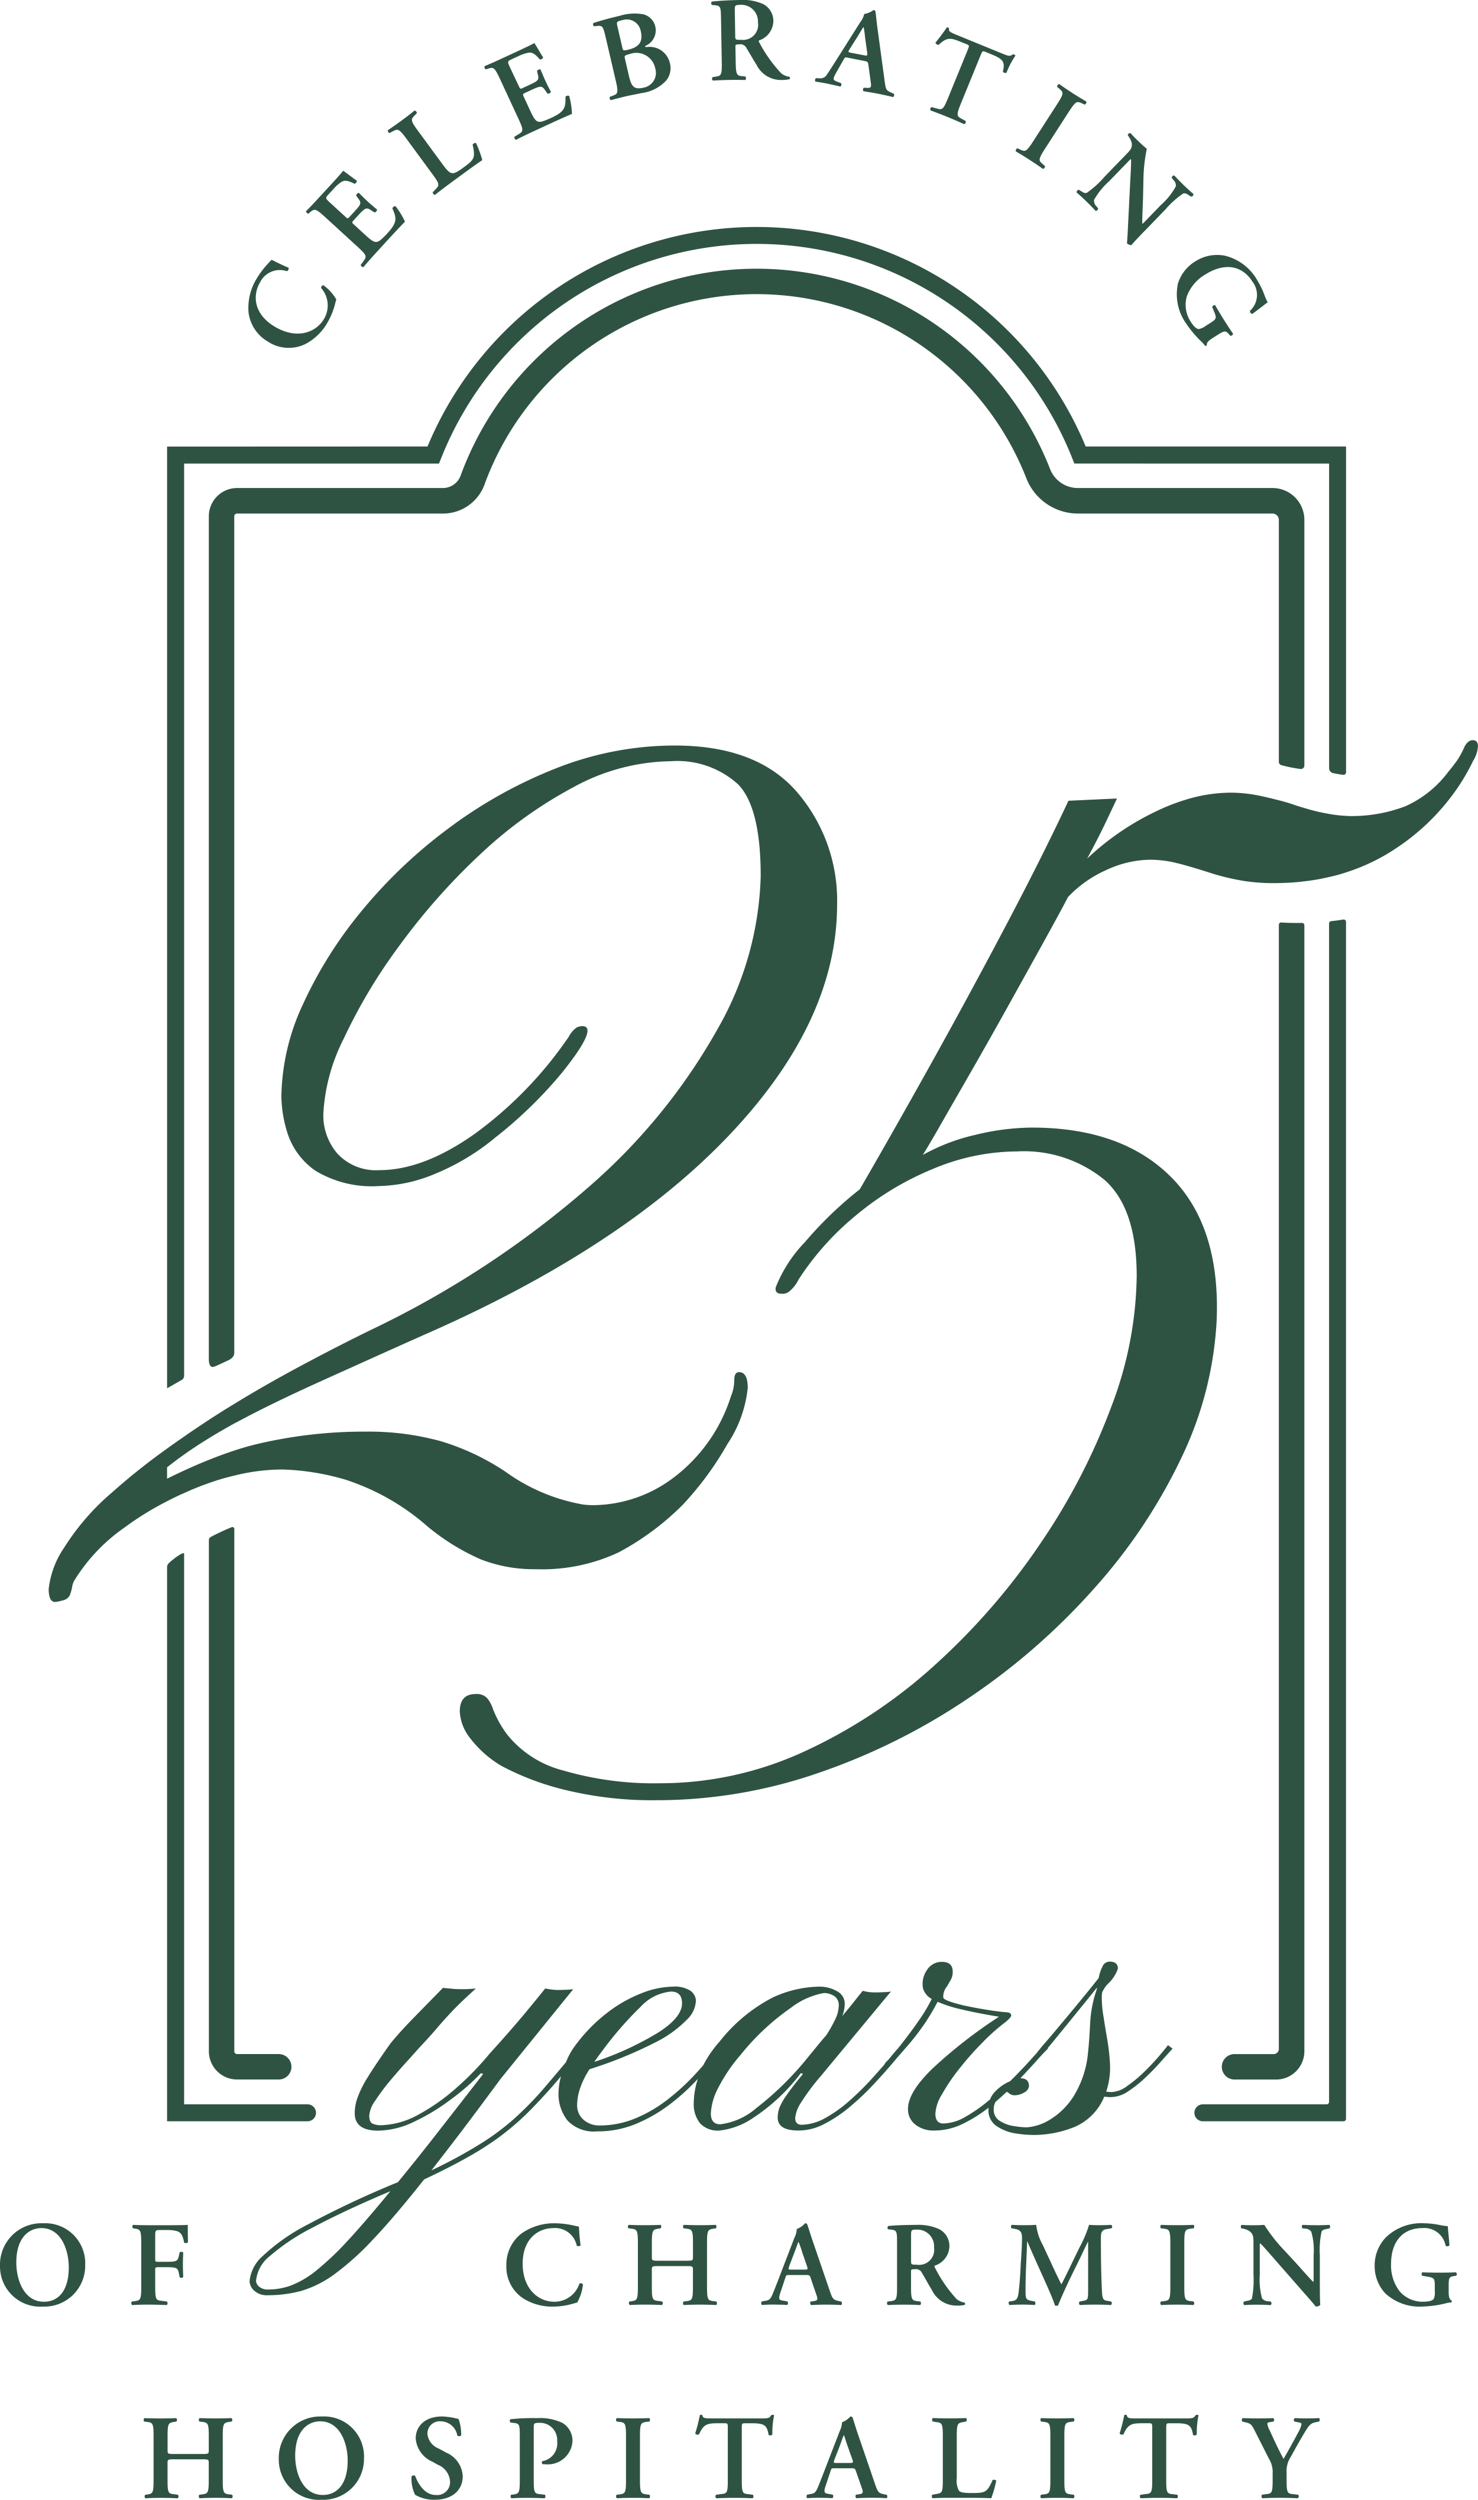 <svg id="Group_2300" data-name="Group 2300" xmlns="http://www.w3.org/2000/svg" xmlns:xlink="http://www.w3.org/1999/xlink" width="118.297" height="200" viewBox="0 0 118.297 200">
  <defs>
    <clipPath id="clip-path">
      <rect id="Rectangle_99" data-name="Rectangle 99" width="118.297" height="200" fill="#2f5343"/>
    </clipPath>
  </defs>
  <g id="Group_2297" data-name="Group 2297" clip-path="url(#clip-path)">
    <path id="Path_10895" data-name="Path 10895" d="M22.425,207.966a.446.446,0,0,0-.132.319v44.327H33.535a.678.678,0,1,0,0-1.357H23.658V207.214c.012-.241-.855.382-1.233.752" transform="translate(-8.921 -82.895)" fill="#2f5343"/>
    <path id="Path_10896" data-name="Path 10896" d="M23.658,122.178V49.2h20.4l.172-.43a27.174,27.174,0,0,1,50.509,0l.172.43H115.3V73.567a.4.4,0,0,0,.321.4c.233.046.543.109.806.138a.207.207,0,0,0,.23-.206V47.835H95.818a28.534,28.534,0,0,0-52.681,0l-20.844.008v75.335c.064-.017.751-.425,1.163-.654a.393.393,0,0,0,.2-.346" transform="translate(-8.92 -12.113)" fill="#2f5343"/>
    <path id="Path_10897" data-name="Path 10897" d="M171.28,122.642q-.477.082-.961.131a.191.191,0,0,0-.172.19V217.24a.194.194,0,0,1-.194.194h-9.906a.678.678,0,1,0,0,1.357H171.31a.194.194,0,0,0,.194-.194V122.829a.19.19,0,0,0-.224-.187" transform="translate(-63.771 -49.074)" fill="#2f5343"/>
    <path id="Path_10898" data-name="Path 10898" d="M29.7,203.682a17.391,17.391,0,0,0-1.684.785.283.283,0,0,0-.149.248v40.9a2.258,2.258,0,0,0,2.259,2.258h3.3a1.018,1.018,0,1,0,0-2.035h-3.3a.224.224,0,0,1-.223-.223V203.822a.149.149,0,0,0-.2-.14" transform="translate(-11.149 -81.499)" fill="#2f5343"/>
    <path id="Path_10899" data-name="Path 10899" d="M113.735,75.569a12.044,12.044,0,0,0,1.521.3.282.282,0,0,0,.293-.286V55.937A2.55,2.55,0,0,0,113,53.387H97.428a2.385,2.385,0,0,1-2.216-1.477,25.228,25.228,0,0,0-47.176.429,1.514,1.514,0,0,1-1.4,1.048H30.121a2.263,2.263,0,0,0-2.258,2.267v67.421c0,.416.119.72.429.609.23-.082.806-.36,1.015-.453.685-.307.591-.573.591-.986V55.654a.221.221,0,0,1,.223-.223H46.637a3.54,3.54,0,0,0,3.315-2.388,23.185,23.185,0,0,1,43.363-.386,4.446,4.446,0,0,0,4.114,2.774H113a.506.506,0,0,1,.506.506V75.293a.281.281,0,0,0,.229.275" transform="translate(-11.149 -14.342)" fill="#2f5343"/>
    <path id="Path_10900" data-name="Path 10900" d="M167.388,215.611a2.264,2.264,0,0,0,2.267-2.259V123.262a.187.187,0,0,0-.19-.188c-.544.009-1.1,0-1.654-.035a.188.188,0,0,0-.2.188V213.16a.415.415,0,0,1-.414.415h-3.1a1.018,1.018,0,1,0,0,2.035Z" transform="translate(-65.255 -49.234)" fill="#2f5343"/>
    <path id="Path_10901" data-name="Path 10901" d="M17.333,159.248c.455-.215.911-.4,1.383-.584.2-.077.4-.146.593-.215a18.127,18.127,0,0,1,2.035-.6,16.163,16.163,0,0,1,3.865-.49,19.9,19.9,0,0,1,5.042.816,18.646,18.646,0,0,1,6.527,3.711,17.9,17.9,0,0,0,4.294,2.662,11.719,11.719,0,0,0,4.3.79h.137a14.419,14.419,0,0,0,6.6-1.348,21.512,21.512,0,0,0,5.153-3.83,25.356,25.356,0,0,0,3.548-4.827,9.875,9.875,0,0,0,1.632-4.508c0-.842-.232-1.254-.7-1.254-.249,0-.378.215-.378.653a3.421,3.421,0,0,1-.275,1.305,13.069,13.069,0,0,1-4.552,6.459,10.782,10.782,0,0,1-6.467,2.225,6.6,6.6,0,0,1-.807-.052,14.953,14.953,0,0,1-6.192-2.611,19.331,19.331,0,0,0-5.2-2.456,21.666,21.666,0,0,0-5.994-.764,37.084,37.084,0,0,0-8.734,1q-.863.206-1.8.515-.979.322-2.035.747c-.635.249-1.3.541-1.975.85-.446.206-.9.421-1.366.653v-.91c.387-.3.773-.6,1.16-.876.069-.052.137-.094.206-.146.61-.438,1.271-.867,1.975-1.3q.966-.593,2.035-1.185c.069-.034.129-.068.2-.1q2.5-1.352,6.09-2.988c.944-.429,1.984-.9,3.1-1.4q2.563-1.159,5.72-2.568,15.922-6.956,24.528-16.035t8.614-18.413a13.287,13.287,0,0,0-3.221-9.027q-3.22-3.71-9.756-3.71a25.856,25.856,0,0,0-9.379,1.769,36.845,36.845,0,0,0-8.588,4.741A39.381,39.381,0,0,0,31.6,112.6a33.739,33.739,0,0,0-4.758,7.541,17.972,17.972,0,0,0-1.726,7.352,10.127,10.127,0,0,0,.532,3.083,5.8,5.8,0,0,0,2.216,2.894,8.737,8.737,0,0,0,5.093,1.211,12.147,12.147,0,0,0,4.526-1.005A18.474,18.474,0,0,0,42.24,130.8a34.733,34.733,0,0,0,5.393-5.256c1.323-1.657,1.984-2.757,1.984-3.29,0-.249-.146-.369-.42-.369a1.092,1.092,0,0,0-.446.112,2,2,0,0,0-.627.73,31.638,31.638,0,0,1-7.489,7.746q-4.135,2.938-7.677,2.937a4.211,4.211,0,0,1-3.341-1.305,4.694,4.694,0,0,1-1.142-3.221,15.044,15.044,0,0,1,1.632-5.995,43.11,43.11,0,0,1,4.44-7.42,51.333,51.333,0,0,1,6.364-7.214,34.645,34.645,0,0,1,7.54-5.462,16.652,16.652,0,0,1,7.841-2.1,7.227,7.227,0,0,1,5.368,1.838c1.211,1.229,1.821,3.685,1.821,7.352a25.97,25.97,0,0,1-3.41,12.161A47.454,47.454,0,0,1,49.78,134.7,76.764,76.764,0,0,1,32.346,146.16c-1.761.859-3.418,1.709-4.973,2.534q-3.336,1.764-6.029,3.418c-.609.369-1.185.73-1.743,1.09l-.292.189c-.687.455-1.348.893-1.975,1.332-.472.326-.927.644-1.366.962a52.444,52.444,0,0,0-4.439,3.539,19.2,19.2,0,0,0-3.8,4.389,7.257,7.257,0,0,0-1.237,3.315q0,1.03.515,1.031a3.118,3.118,0,0,0,.584-.12.825.825,0,0,0,.584-.4,3.689,3.689,0,0,0,.189-.653,1.63,1.63,0,0,1,.137-.473,14.272,14.272,0,0,1,4.036-4.294,24.4,24.4,0,0,1,3.435-2.122c.447-.232.9-.455,1.366-.653" transform="translate(-2.595 -39.79)" fill="#2f5343"/>
    <path id="Path_10902" data-name="Path 10902" d="M142.425,98.723c-.249,0-.472.172-.653.515a7.25,7.25,0,0,1-.61,1.125c-.223.3-.438.593-.669.858a8.7,8.7,0,0,1-3.487,2.8,12.076,12.076,0,0,1-4.294.773,3.747,3.747,0,0,1-.43-.017,10.013,10.013,0,0,1-1.357-.155,15.516,15.516,0,0,1-1.975-.472c-.335-.095-.687-.206-1.048-.335-.317-.1-.653-.2-1-.283-.429-.112-.884-.223-1.357-.326a11.619,11.619,0,0,0-2.5-.284,12.393,12.393,0,0,0-3.736.61h-.009a16.209,16.209,0,0,0-2.181.867,21.423,21.423,0,0,0-5.557,3.8c.593-1.091,1.116-2.113,1.563-3.058s.73-1.537.824-1.752l-3.882.18q-2.1,4.484-5.084,10.134t-6.063,11.173q-3.092,5.54-5.556,9.782a30.419,30.419,0,0,0-4.389,4.225,11,11,0,0,0-2.336,3.616c-.061.343.094.515.472.515a.839.839,0,0,0,.558-.146,2.73,2.73,0,0,0,.79-.979,22.23,22.23,0,0,1,4.577-5.127,23.41,23.41,0,0,1,6.184-3.736,17.477,17.477,0,0,1,6.742-1.4,10.161,10.161,0,0,1,7,2.284c1.718,1.529,2.568,4.088,2.568,7.7a30.211,30.211,0,0,1-2.027,10.426,50.819,50.819,0,0,1-5.625,10.873,53.152,53.152,0,0,1-8.4,9.714,40.847,40.847,0,0,1-10.434,6.956A27.512,27.512,0,0,1,77.4,182.176a25.86,25.86,0,0,1-7.772-1.022,8.406,8.406,0,0,1-4.5-2.894,8.658,8.658,0,0,1-1.116-2.01,2.669,2.669,0,0,0-.472-.884,1.138,1.138,0,0,0-.927-.327c-.842,0-1.263.464-1.263,1.4a3.739,3.739,0,0,0,.842,2.147,8.751,8.751,0,0,0,2.473,2.19,21.619,21.619,0,0,0,5.222,1.958,29.437,29.437,0,0,0,7.24.8,39.614,39.614,0,0,0,12.977-2.2,50.8,50.8,0,0,0,12.041-6.02,52.732,52.732,0,0,0,10.006-8.752,43.832,43.832,0,0,0,6.956-10.426,28.689,28.689,0,0,0,2.826-11.062q.283-7.473-3.667-11.414t-11.131-3.942a19.518,19.518,0,0,0-4.526.584,15.738,15.738,0,0,0-4.2,1.606c.275-.43.782-1.289,1.512-2.568s1.589-2.765,2.568-4.474,1.966-3.461,2.963-5.257,1.907-3.426,2.731-4.921,1.443-2.628,1.846-3.41a9.475,9.475,0,0,1,3.084-2.173,8.478,8.478,0,0,1,3.452-.816,8.845,8.845,0,0,1,2.233.283l.12.026c.764.2,1.675.473,2.731.816a18.984,18.984,0,0,0,2.542.584,15.668,15.668,0,0,0,2.267.163c.154,0,.3,0,.446-.008a17.619,17.619,0,0,0,2.044-.137,16.052,16.052,0,0,0,1.975-.344,11.67,11.67,0,0,0,1.357-.37,15.783,15.783,0,0,0,4-1.924,17.894,17.894,0,0,0,5.05-5.015,16.993,16.993,0,0,0,1.134-2,2.436,2.436,0,0,0,.378-1.169c0-.317-.146-.472-.421-.472" transform="translate(-24.55 -39.504)" fill="#2f5343"/>
    <path id="Path_10903" data-name="Path 10903" d="M95.883,275.5a8.672,8.672,0,0,0,3.487-.662,4.469,4.469,0,0,0,2.327-2.4l.275.026c.086.009.18.009.283.009a2.56,2.56,0,0,0,1.383-.481,9.6,9.6,0,0,0,1.434-1.16c.473-.447.885-.885,1.254-1.305s.653-.73.842-.928l-.37-.283c-.112.155-.335.43-.678.833s-.738.833-1.2,1.28a10.34,10.34,0,0,1-1.383,1.151,2.238,2.238,0,0,1-1.228.489,3.176,3.176,0,0,1-.455-.035,6.089,6.089,0,0,0,.3-2.293,16.932,16.932,0,0,0-.215-1.873q-.167-.979-.309-1.88a8.818,8.818,0,0,1-.129-1.5,1.888,1.888,0,0,1,.035-.412,2.578,2.578,0,0,1,.489-.7,2.89,2.89,0,0,0,.765-1.185c0-.37-.223-.559-.67-.559a.624.624,0,0,0-.567.4,3.149,3.149,0,0,0-.3.911c-.438.558-.953,1.194-1.554,1.924s-1.168,1.409-1.7,2.044-.936,1.108-1.194,1.4c-.146.172-.284.344-.413.5a.654.654,0,0,0-.068.095c-.009,0-.009.008-.009.017-.1.112-.214.231-.335.369-.42.473-.927,1.014-1.512,1.606-.112.112-.215.214-.326.317a.513.513,0,0,1-.069.026,3.521,3.521,0,0,0-1.133.816,1.794,1.794,0,0,0-.378.593,12.175,12.175,0,0,1-1.95,1.383,3.645,3.645,0,0,1-1.795.55c-.42,0-.635-.266-.635-.79a3.31,3.31,0,0,1,.524-1.537,15.112,15.112,0,0,1,1.357-2.01,24.064,24.064,0,0,1,1.812-2.061,15.852,15.852,0,0,1,1.9-1.7c.317-.257.48-.446.48-.558a.285.285,0,0,0-.068-.137c-.052-.069-.189-.1-.4-.112-.318-.025-.747-.077-1.3-.163s-1.1-.18-1.666-.3a11.65,11.65,0,0,1-1.425-.369c-.386-.129-.584-.25-.584-.361a1.289,1.289,0,0,1,.31-.884c.094-.172.2-.344.3-.524a1.285,1.285,0,0,0,.146-.653c0-.515-.292-.773-.884-.773a1.389,1.389,0,0,0-1.177.653,1.946,1.946,0,0,0-.318,1.46,1.424,1.424,0,0,0,.7.858,12.929,12.929,0,0,1-1,1.675c-.438.636-.936,1.314-1.494,2.018a.172.172,0,0,0-.034.052.836.836,0,0,0-.086.1.612.612,0,0,0-.068.086c-.206.223-.438.507-.722.85-.017.017-.026.035-.043.052a.067.067,0,0,1-.035.034.309.309,0,0,1-.068.077.993.993,0,0,0-.241.3c-.008.009-.008.009-.008.017q-.489.554-1.056,1.185a23.966,23.966,0,0,1-1.761,1.726,10.753,10.753,0,0,1-1.915,1.357,3.973,3.973,0,0,1-1.881.533q-.516,0-.515-.542a2.719,2.719,0,0,1,.464-1.228,17.226,17.226,0,0,1,1.546-2.078l5.651-6.81a4.718,4.718,0,0,1-.618.051c-.266.018-.48.018-.635.018a3.488,3.488,0,0,1-1-.129c-.241.292-.481.593-.73.911s-.558.687-.919,1.116a2.579,2.579,0,0,0,.206-.987,1.121,1.121,0,0,0-.61-1,2.75,2.75,0,0,0-1.477-.37,9.123,9.123,0,0,0-3.693.876,13.031,13.031,0,0,0-4.234,3.513,9.392,9.392,0,0,0-1.314,1.9l-.008.009c-.232.275-.5.567-.79.876a17.7,17.7,0,0,1-2.019,1.83,11.02,11.02,0,0,1-2.533,1.5,7.425,7.425,0,0,1-2.963.6,1.884,1.884,0,0,1-1.245-.438,1.516,1.516,0,0,1-.533-1.228,4.211,4.211,0,0,1,.206-1.211,6.577,6.577,0,0,1,.79-1.623,33.907,33.907,0,0,0,5.2-2.113,9.437,9.437,0,0,0,2.611-1.872,2.214,2.214,0,0,0,.7-1.512,1.027,1.027,0,0,0-.429-.773,2.33,2.33,0,0,0-1.434-.335,7.069,7.069,0,0,0-2.439.507,11.056,11.056,0,0,0-2.826,1.606,13.043,13.043,0,0,0-2.688,2.817,5.534,5.534,0,0,0-.584,1.116c-.627.739-1.185,1.409-1.692,2a26.874,26.874,0,0,1-2.422,2.491,19.59,19.59,0,0,1-2.774,2.061,38.306,38.306,0,0,1-3.882,2.1c.79-1.013,1.649-2.121,2.56-3.324s1.9-2.533,2.963-3.976l5.832-7.2a4.42,4.42,0,0,1-.6.052c-.258.008-.464.017-.6.017a4.222,4.222,0,0,1-.576-.043c-.189-.026-.343-.052-.473-.077-.446.559-1.013,1.254-1.7,2.079s-1.6,1.872-2.74,3.126a23.756,23.756,0,0,1-2.6,2.688,16.149,16.149,0,0,1-3.074,2.182,6.575,6.575,0,0,1-3.118.867,1.75,1.75,0,0,1-.549-.112c-.2-.077-.3-.292-.3-.662a2.354,2.354,0,0,1,.481-1.194,16.7,16.7,0,0,1,1.168-1.572c.464-.55.919-1.074,1.365-1.563s.8-.885,1.056-1.176c.533-.558.979-1.056,1.357-1.5s.79-.9,1.254-1.391,1.082-1.074,1.855-1.77a10.831,10.831,0,0,1-1.194.052q-.386,0-.644-.026l-.8-.077c-.833.851-1.615,1.649-2.336,2.388s-1.34,1.417-1.855,2.044c-.816,1.151-1.425,2.061-1.838,2.731a8.62,8.62,0,0,0-.816,1.641,3.706,3.706,0,0,0-.215,1.228q0,1.392,1.881,1.392a6.8,6.8,0,0,0,2.9-.73,16.442,16.442,0,0,0,2.954-1.8,17.327,17.327,0,0,0,2.362-2.07l.181.068q-2.074,2.667-3.753,4.818t-3.074,3.839a76.527,76.527,0,0,0-7.18,3.367,15.848,15.848,0,0,0-3.641,2.542,3.077,3.077,0,0,0-1.048,2.009,1.069,1.069,0,0,0,.37.756,1.494,1.494,0,0,0,1.091.369,10.328,10.328,0,0,0,2.662-.344,8.667,8.667,0,0,0,2.637-1.314,22,22,0,0,0,3.109-2.791q1.738-1.829,4.105-4.818c1.348-.635,2.516-1.228,3.486-1.778a23.857,23.857,0,0,0,2.6-1.666,21.877,21.877,0,0,0,2.147-1.838c.67-.662,1.366-1.408,2.1-2.242q.3-.348.618-.722a5.356,5.356,0,0,0-.2,1.452,3.415,3.415,0,0,0,.739,2.1,2.9,2.9,0,0,0,2.353.85,7.96,7.96,0,0,0,3.109-.6,12.1,12.1,0,0,0,2.645-1.512,17.29,17.29,0,0,0,2.1-1.864c.069-.077.137-.146.206-.215a6.42,6.42,0,0,0-.326,1.933,2.442,2.442,0,0,0,.5,1.606,1.922,1.922,0,0,0,1.572.584,5.92,5.92,0,0,0,2.723-1.039,15.249,15.249,0,0,0,3.779-3.555l.172.068c-.584.7-1.022,1.271-1.305,1.684a5.013,5.013,0,0,0-.584,1.022,2.318,2.318,0,0,0-.137.782c0,.7.558,1.039,1.675,1.039a4.472,4.472,0,0,0,2.069-.533,11.036,11.036,0,0,0,2.044-1.374,21.279,21.279,0,0,0,1.864-1.761c.575-.618,1.091-1.185,1.537-1.717.154-.181.292-.344.42-.5.163-.18.361-.4.584-.67.008-.008.017-.026.034-.034a19.961,19.961,0,0,0,1.6-2.061,18.293,18.293,0,0,0,.971-1.649,10.745,10.745,0,0,0,1.967.619c.824.2,1.8.386,2.946.575a38.819,38.819,0,0,0-5.316,4.14c-1.305,1.263-1.967,2.345-1.967,3.238a1.536,1.536,0,0,0,.593,1.254,2.34,2.34,0,0,0,1.529.473,5.192,5.192,0,0,0,2.293-.55,11.428,11.428,0,0,0,2.036-1.28.538.538,0,0,0-.008.12,1.5,1.5,0,0,0,.653,1.357,3.7,3.7,0,0,0,1.46.575,9.082,9.082,0,0,0,1.348.129m-34.345-6.759a27.988,27.988,0,0,1,3.049-3.5,3.759,3.759,0,0,1,2.43-1.21c.584,0,.876.317.876.944q0,1.109-1.881,2.319a24.534,24.534,0,0,1-5.136,2.362c.2-.292.413-.593.662-.911M41.149,283.957a23.21,23.21,0,0,1-2.516,2.388,7.521,7.521,0,0,1-1.993,1.185,5.276,5.276,0,0,1-1.846.335,1.061,1.061,0,0,1-.756-.241.69.69,0,0,1-.232-.43A2.867,2.867,0,0,1,34.9,285.2a16.922,16.922,0,0,1,3.461-2.3c1.589-.85,3.65-1.821,6.2-2.9q-1.984,2.409-3.41,3.959M73.8,273.394a5.445,5.445,0,0,1-2.834,1.254c-.5,0-.756-.292-.756-.876a4.869,4.869,0,0,1,.558-1.975,13.062,13.062,0,0,1,1.812-2.689,19.055,19.055,0,0,1,4.036-3.778,6.016,6.016,0,0,1,2.654-1.185,1.5,1.5,0,0,1,.807.24.849.849,0,0,1,.37.764,2.67,2.67,0,0,1-.309,1.159,10.8,10.8,0,0,1-.7,1.228c-.215.241-.438.507-.662.782s-.48.584-.747.911a24.888,24.888,0,0,1-4.234,4.165m19.573,1a1.021,1.021,0,0,1-.515-.945,1.176,1.176,0,0,1,.146-.6c.31-.266.61-.533.9-.807.061.043.13.086.206.146a.649.649,0,0,0,.4.138,1.5,1.5,0,0,0,.79-.224.674.674,0,0,0,.378-.5c0-.421-.223-.636-.687-.636.429-.455.816-.876,1.168-1.262.455-.515.8-.885,1.047-1.117l-.034-.026c.326-.386.7-.85,1.151-1.4s.927-1.143,1.417-1.744.953-1.168,1.374-1.7a.651.651,0,0,1-.017.155,9.673,9.673,0,0,0-.524,2.731c-.052.953-.1,1.7-.163,2.233a7.971,7.971,0,0,1-1.185,3.607,5.807,5.807,0,0,1-1.966,1.89,4.048,4.048,0,0,1-1.761.558,6.428,6.428,0,0,1-.979-.094,2.831,2.831,0,0,1-1.142-.4" transform="translate(-13.315 -104.69)" fill="#2f5343"/>
    <path id="Path_10904" data-name="Path 10904" d="M3.444,296.534A3.314,3.314,0,0,0,0,299.952,3.216,3.216,0,0,0,3.427,303.2a3.267,3.267,0,0,0,3.392-3.315,3.2,3.2,0,0,0-3.375-3.35m.077,6.278c-1.64,0-2.216-1.812-2.216-3.135,0-2.053,1.056-2.757,2.018-2.757,1.528,0,2.181,1.683,2.181,3.143,0,1.933-.884,2.749-1.984,2.749" transform="translate(0 -118.658)" fill="#2f5343"/>
    <path id="Path_10905" data-name="Path 10905" d="M20.357,303.164a.21.21,0,0,0,.017-.283l-.4-.052c-.455-.052-.541-.061-.541-1.082V300.4c0-.241.008-.266.232-.266h.567c.842,0,1,.026,1.082.43l.078.378a.221.221,0,0,0,.283-.017c-.009-.292-.026-.644-.026-1s.017-.713.026-.961a.221.221,0,0,0-.283-.017l-.078.335c-.095.4-.241.421-1.082.421h-.567c-.223,0-.232-.017-.232-.257V297.72c0-.541,0-.558.4-.558h.489a3.084,3.084,0,0,1,.815.077c.361.094.516.378.61.936.1.051.275.034.309-.043-.017-.455-.017-1.177-.017-1.383-.206.017-.738.026-1.357.026H18.863c-.422,0-.86-.009-1.194-.026-.078.034-.086.206-.017.275l.12.017c.455.068.542.1.542,1.116v3.59c0,1.021-.087,1.047-.542,1.108l-.206.026a.21.21,0,0,0,.017.283c.438-.026.876-.034,1.3-.034s.858.008,1.477.034" transform="translate(-7.01 -118.744)" fill="#2f5343"/>
    <path id="Path_10906" data-name="Path 10906" d="M73.405,301.378a2.094,2.094,0,0,1-2.01,1.434c-1.245,0-2.525-1-2.525-3.049,0-1.975,1.237-2.843,2.456-2.843a1.77,1.77,0,0,1,1.872,1.408.259.259,0,0,0,.309-.026c-.1-.713-.12-1.28-.137-1.5l-.266-.052a7.227,7.227,0,0,0-1.666-.215,4.507,4.507,0,0,0-2.662.816,3.146,3.146,0,0,0-1.211,2.56,3.016,3.016,0,0,0,1.365,2.645,4.368,4.368,0,0,0,2.465.644,5.711,5.711,0,0,0,1.5-.232c.1-.026.223-.069.335-.086a3.67,3.67,0,0,0,.464-1.46.2.2,0,0,0-.292-.043" transform="translate(-27.036 -118.658)" fill="#2f5343"/>
    <path id="Path_10907" data-name="Path 10907" d="M90.847,303.164a.21.21,0,0,0,.017-.283l-.215-.026c-.447-.061-.533-.086-.533-1.108v-3.59c0-1.013.086-1.031.533-1.108l.18-.026c.06-.052.052-.241-.026-.275-.378.017-.816.026-1.237.026s-.858-.009-1.305-.026c-.077.034-.086.223-.017.275l.215.026c.446.06.532.095.532,1.108v1.168c0,.275-.026.292-.515.292h-2.25c-.5,0-.524-.018-.524-.292v-1.168c0-1.013.086-1.031.541-1.108l.163-.026c.069-.052.061-.241-.017-.275-.378.017-.816.026-1.237.026s-.876-.009-1.3-.026a.2.2,0,0,0-.026.275l.215.026c.455.06.541.095.541,1.108v3.59c0,1.021-.086,1.047-.541,1.116l-.137.017a.21.21,0,0,0,.026.283c.361-.026.8-.034,1.22-.034s.859.008,1.357.034a.21.21,0,0,0,.017-.283l-.284-.043c-.455-.052-.541-.069-.541-1.09V300.33c0-.257.026-.283.524-.283h2.25c.489,0,.515.026.515.283v1.417c0,1.021-.086,1.047-.532,1.108l-.215.026a.209.209,0,0,0,.017.283c.43-.026.859-.034,1.305-.034.421,0,.859.008,1.28.034" transform="translate(-33.527 -118.744)" fill="#2f5343"/>
    <path id="Path_10908" data-name="Path 10908" d="M105.535,300.949l.447,1.305c.146.4.1.464-.249.515l-.206.026a.222.222,0,0,0,.026.283c.335-.017.764-.034,1.177-.034.5,0,.858.009,1.254.034a.232.232,0,0,0-.009-.283l-.146-.026c-.489-.1-.541-.155-.764-.8l-1.383-4.037c-.154-.438-.283-.893-.437-1.323a.181.181,0,0,0-.164-.077,1.67,1.67,0,0,1-.669.464,1.684,1.684,0,0,1-.189.7l-1.314,3.426c-.206.524-.361.928-.472,1.177-.146.318-.258.395-.533.438l-.292.052a.23.23,0,0,0,.008.283c.344-.025.636-.034.954-.034.395.009.764.009,1.073.034a.208.208,0,0,0,.017-.283l-.275-.052c-.361-.052-.481-.077-.292-.644l.387-1.151c.085-.266.077-.266.326-.266h1.332c.266,0,.309,0,.395.266m-.524-.7h-1.048c-.232,0-.249,0-.155-.283l.43-1.125c.172-.455.266-.73.3-.8h.017a6.07,6.07,0,0,1,.283.8l.4,1.16c.077.232.043.249-.232.249" transform="translate(-40.641 -118.658)" fill="#2f5343"/>
    <path id="Path_10909" data-name="Path 10909" d="M123.941,303.208a2.311,2.311,0,0,0,.635-.06.155.155,0,0,0-.017-.189,1.225,1.225,0,0,1-.661-.3,11.2,11.2,0,0,1-1.709-2.491c-.035-.06-.061-.137,0-.163a1.675,1.675,0,0,0,1.159-1.528,1.512,1.512,0,0,0-.85-1.4,4.039,4.039,0,0,0-1.83-.326c-.79,0-1.606.026-2.216.086a.189.189,0,0,0-.008.266l.249.026c.455.052.464.163.464,1.09v3.53c0,1.022-.086,1.048-.54,1.108l-.215.026a.194.194,0,0,0,.025.283c.439-.026.876-.034,1.3-.034s.858.008,1.279.034a.209.209,0,0,0,.017-.283l-.206-.026c-.455-.06-.541-.086-.541-1.108v-1.237c0-.2.008-.215.3-.215a.535.535,0,0,1,.593.335c.232.369.507.9.764,1.305a2.187,2.187,0,0,0,2.01,1.271m-3.2-3.272c-.464,0-.464-.017-.464-.326V297.6c0-.439.008-.473.507-.473a1.333,1.333,0,0,1,1.331,1.426,1.208,1.208,0,0,1-1.374,1.383" transform="translate(-47.358 -118.744)" fill="#2f5343"/>
    <path id="Path_10910" data-name="Path 10910" d="M142.494,297.075l.318-.052a.162.162,0,0,0-.035-.275c-.266.017-.6.026-1,.026-.215,0-.5-.008-.755-.026a9.953,9.953,0,0,1-.782,1.838l-.893,1.846c-.223.455-.386.79-.54,1.074-.12-.223-.386-.773-.464-.936l-1.031-2.224a4.3,4.3,0,0,1-.524-1.6c-.362.026-.7.026-1.032.026-.361,0-.618-.008-.91-.026-.085.026-.094.206-.034.275l.326.06c.379.069.516.258.516.713,0,.584-.052,1.383-.1,2.044-.042,1-.094,1.623-.163,2.233-.068.584-.145.73-.609.79l-.163.017a.225.225,0,0,0,.034.283c.37-.026.7-.034,1-.034.362,0,.662.008,1.014.034.077-.043.077-.223.009-.283l-.319-.061c-.412-.077-.421-.223-.421-.858,0-.782.035-1.641.061-2.233l.068-1.657h.017c.112.292.4.927.575,1.331l.834,1.855c.214.48.636,1.417.8,1.941a.31.31,0,0,0,.25,0c.171-.455.652-1.52.979-2.2l.833-1.692c.181-.387.318-.679.575-1.2h.018v3.933c0,.662-.026.73-.412.791l-.259.052c-.095.06-.06.24.017.283.421-.026.834-.034,1.288-.034.387,0,.764.008,1.177.034.1-.043.12-.249.017-.283l-.274-.052c-.31-.043-.413-.1-.446-.747-.07-1.426-.086-2.851-.086-4.277,0-.515.094-.661.524-.73" transform="translate(-53.854 -118.744)" fill="#2f5343"/>
    <path id="Path_10911" data-name="Path 10911" d="M157.286,297.049l.206-.026c.068-.068.06-.241-.017-.275-.421.017-.858.026-1.279.026-.447,0-.876-.008-1.3-.026a.2.2,0,0,0-.026.275l.215.026c.455.06.541.095.541,1.108v3.59c0,1.022-.086,1.047-.541,1.108l-.215.026a.21.21,0,0,0,.026.283c.421-.026.876-.034,1.3-.034s.858.008,1.279.034a.21.21,0,0,0,.017-.283l-.206-.026c-.455-.061-.541-.086-.541-1.108v-3.59c0-1.013.086-1.048.541-1.108" transform="translate(-61.955 -118.744)" fill="#2f5343"/>
    <path id="Path_10912" data-name="Path 10912" d="M171.63,296.775c-.378,0-.73-.008-1.108-.026-.095.026-.1.206-.017.275l.215.026a.62.62,0,0,1,.481.241,5.361,5.361,0,0,1,.189,1.9v1.881c0,.155,0,.206-.034.232-.095-.06-.988-1.073-1.392-1.52L169,298.742a12.658,12.658,0,0,1-1.555-1.993c-.232.017-.464.026-.661.026-.241,0-.773.008-1.142-.026-.095.026-.1.215-.035.275l.146.026a1.731,1.731,0,0,1,.507.2c.326.275.317.429.317,1.185v2.285a7.9,7.9,0,0,1-.12,1.9c-.069.155-.241.181-.43.215l-.206.052a.2.2,0,0,0,.017.283c.335-.026.593-.034,1-.034.369,0,.747.008,1.1.034a.176.176,0,0,0,.017-.283l-.206-.026a.637.637,0,0,1-.489-.241,5.853,5.853,0,0,1-.18-1.9v-1.881c0-.507,0-.618.034-.618.163.146.481.507,1.1,1.22l2.25,2.568c.7.791.936,1.065,1.09,1.271a.438.438,0,0,0,.37-.137c-.035-.223-.035-1.357-.035-1.64v-2.311a6.891,6.891,0,0,1,.138-1.9c.068-.146.232-.181.412-.215l.223-.052a.191.191,0,0,0-.017-.275c-.352.017-.6.026-1.013.026" transform="translate(-66.25 -118.744)" fill="#2f5343"/>
    <path id="Path_10913" data-name="Path 10913" d="M189.915,300.459c-.412.017-.738.026-1.177.026-.661,0-1.125-.008-1.5-.026-.077.043-.077.206-.009.275l.353.06c.644.1.653.163.653.842v.353a1.186,1.186,0,0,1-.086.6c-.121.146-.4.223-.859.223a2.431,2.431,0,0,1-1.855-.816,3.4,3.4,0,0,1-.7-2.216c0-1.641.816-2.86,2.517-2.86a1.725,1.725,0,0,1,1.846,1.4c.052.086.257.068.309-.026-.052-.747-.12-1.237-.129-1.528a4.655,4.655,0,0,1-.618-.086,6.777,6.777,0,0,0-1.28-.146,4.075,4.075,0,0,0-3.066,1.134,3.242,3.242,0,0,0-.893,2.267,3.19,3.19,0,0,0,.85,2.207,4.043,4.043,0,0,0,2.963,1.056,8.614,8.614,0,0,0,1.872-.257,2.43,2.43,0,0,1,.464-.077.13.13,0,0,0,.008-.146c-.18-.086-.232-.335-.232-.67v-.558c0-.593.06-.67.412-.73l.181-.026a.169.169,0,0,0-.026-.275" transform="translate(-73.396 -118.658)" fill="#2f5343"/>
    <path id="Path_10914" data-name="Path 10914" d="M26.045,328.626c-.455-.06-.541-.086-.541-1.108v-3.59c0-1.013.086-1.031.541-1.108l.172-.026c.069-.051.06-.24-.017-.275-.386.017-.825.026-1.245.026s-.859-.008-1.3-.026c-.078.035-.086.224-.026.275l.214.026c.456.061.542.095.542,1.108V325.1c0,.275-.026.292-.524.292h-2.25c-.489,0-.523-.017-.523-.292v-1.169c0-1.013.085-1.031.54-1.108l.163-.026c.069-.051.061-.24-.017-.275-.378.017-.807.026-1.237.026s-.876-.008-1.3-.026c-.077.035-.086.224-.017.275l.215.026c.447.061.532.095.532,1.108v3.59c0,1.022-.085,1.048-.532,1.116l-.138.017a.21.21,0,0,0,.017.283c.37-.025.8-.034,1.22-.034s.859.009,1.366.034a.208.208,0,0,0,.017-.283l-.292-.043c-.455-.052-.54-.068-.54-1.091V326.1c0-.258.034-.284.523-.284h2.25c.5,0,.524.026.524.284v1.417c0,1.022-.086,1.048-.542,1.108l-.214.026a.218.218,0,0,0,.026.283c.42-.025.858-.034,1.3-.034.42,0,.859.009,1.28.034a.21.21,0,0,0,.017-.283Z" transform="translate(-7.675 -129.056)" fill="#2f5343"/>
    <path id="Path_10915" data-name="Path 10915" d="M40.649,322.306a3.316,3.316,0,0,0-3.452,3.418,3.216,3.216,0,0,0,3.427,3.246,3.267,3.267,0,0,0,3.393-3.315,3.2,3.2,0,0,0-3.368-3.35m.078,6.278c-1.649,0-2.216-1.812-2.216-3.135,0-2.053,1.048-2.757,2.009-2.757,1.529,0,2.191,1.683,2.191,3.143,0,1.933-.893,2.749-1.984,2.749" transform="translate(-14.884 -128.97)" fill="#2f5343"/>
    <path id="Path_10916" data-name="Path 10916" d="M57.7,325.2l-.6-.326a1.413,1.413,0,0,1-.911-1.168.981.981,0,0,1,1.091-1.014,1.366,1.366,0,0,1,1.3,1.143.234.234,0,0,0,.31-.026,3.811,3.811,0,0,0-.206-1.3,5.812,5.812,0,0,0-1.314-.206c-1.408,0-2.121.807-2.121,1.76A2.229,2.229,0,0,0,56.6,325.93l.412.232A1.547,1.547,0,0,1,58,327.553a1.028,1.028,0,0,1-1.151,1.031c-.945,0-1.46-1.031-1.641-1.52a.2.2,0,0,0-.292.043,2.9,2.9,0,0,0,.284,1.46,2.975,2.975,0,0,0,1.58.4c1.4,0,2.233-.781,2.233-1.881A2.161,2.161,0,0,0,57.7,325.2" transform="translate(-21.977 -128.97)" fill="#2f5343"/>
    <path id="Path_10917" data-name="Path 10917" d="M72.223,322.9a4.143,4.143,0,0,0-2.01-.378,17.616,17.616,0,0,0-2.13.086c-.077.034-.077.2-.008.266l.335.043c.4.043.413.2.413,1.073v3.53c0,1.022-.086,1.056-.542,1.116l-.154.017a.219.219,0,0,0,.026.283c.386-.026.816-.034,1.236-.034s.859.008,1.426.034a.243.243,0,0,0,.026-.283l-.36-.043c-.455-.043-.541-.068-.541-1.091V323.31c0-.378.008-.412.5-.412a1.369,1.369,0,0,1,1.374,1.468,1.437,1.437,0,0,1-1.194,1.6.185.185,0,0,0,.026.24,2.047,2.047,0,0,0,.241.009,1.976,1.976,0,0,0,2.155-1.864,1.656,1.656,0,0,0-.816-1.452" transform="translate(-27.22 -129.056)" fill="#2f5343"/>
    <path id="Path_10918" data-name="Path 10918" d="M84.657,322.82l.215-.026c.069-.068.06-.241-.017-.275q-.643.026-1.288.026c-.438,0-.876-.008-1.3-.026-.077.034-.086.206-.017.275l.215.026c.447.06.533.095.533,1.108v3.59c0,1.022-.086,1.047-.533,1.108l-.215.026a.21.21,0,0,0,.017.283c.421-.026.876-.034,1.3-.034s.859.008,1.288.034a.209.209,0,0,0,.017-.283l-.215-.026c-.446-.061-.541-.086-.541-1.108v-3.59c0-1.013.095-1.048.541-1.108" transform="translate(-32.894 -129.056)" fill="#2f5343"/>
    <path id="Path_10919" data-name="Path 10919" d="M98.955,322.077a.334.334,0,0,0-.12.043c-.112.223-.258.249-.73.249H94.18c-.662,0-.791-.009-.842-.249a.1.1,0,0,0-.095-.043.122.122,0,0,0-.112.043,13.355,13.355,0,0,1-.369,1.451.241.241,0,0,0,.31.069c.352-.782.609-.885,1.5-.885h.533c.257,0,.266.017.266.421v4.165c0,1.022-.086,1.031-.541,1.082l-.4.052a.211.211,0,0,0,.017.283c.618-.026,1.065-.034,1.495-.034s.859.008,1.417.034a.21.21,0,0,0,.017-.283l-.344-.043c-.455-.043-.541-.069-.541-1.09v-4.165c0-.4.009-.421.258-.421H97.3c1.031,0,1.211.181,1.339.936a.243.243,0,0,0,.3-.035,6.515,6.515,0,0,1,.138-1.528.146.146,0,0,0-.121-.052" transform="translate(-37.119 -128.879)" fill="#2f5343"/>
    <path id="Path_10920" data-name="Path 10920" d="M113.875,328.54c-.491-.1-.542-.155-.765-.8l-1.383-4.037c-.154-.438-.283-.893-.429-1.323a.206.206,0,0,0-.172-.077,1.663,1.663,0,0,1-.669.464,1.77,1.77,0,0,1-.181.7l-1.323,3.426c-.206.524-.36.928-.472,1.177-.146.318-.249.395-.533.438l-.283.052a.219.219,0,0,0,.008.283c.335-.025.636-.034.953-.034.4.009.756.009,1.065.034a.22.22,0,0,0,.025-.283l-.283-.052c-.352-.052-.481-.077-.292-.644l.386-1.15c.086-.266.078-.266.327-.266h1.33c.275,0,.31,0,.4.266l.455,1.305c.146.4.095.464-.249.515l-.215.026a.222.222,0,0,0,.026.283c.343-.017.765-.034,1.176-.034.5,0,.859.009,1.254.034a.21.21,0,0,0-.008-.283Zm-2.809-2.516H110.01c-.232,0-.249,0-.154-.284l.437-1.125c.164-.455.258-.73.3-.8h.017c.044.069.1.292.275.8l.413,1.159c.069.232.035.249-.232.249" transform="translate(-43.063 -128.97)" fill="#2f5343"/>
    <path id="Path_10921" data-name="Path 10921" d="M129.2,327.476c-.446,1-.593,1.039-1.666,1.039-.773,0-.927-.077-1.039-.206a1.7,1.7,0,0,1-.163-1v-3.384c0-1,.086-1.014.541-1.091l.206-.043c.077-.052.069-.24-.017-.275-.421.017-.859.026-1.279.026-.447,0-.876-.009-1.357-.026-.086.034-.086.223-.017.275l.266.043c.455.061.54.095.54,1.091v3.59c0,1-.086,1-.54,1.082l-.292.051c-.086.052-.052.241.026.284.4-.026.885-.034,1.374-.034h1c1.074,0,1.906.008,2.31.034a9.95,9.95,0,0,0,.4-1.4.271.271,0,0,0-.3-.06" transform="translate(-49.753 -129.056)" fill="#2f5343"/>
    <path id="Path_10922" data-name="Path 10922" d="M141.282,322.82l.215-.026c.07-.068.06-.241-.017-.275q-.643.026-1.287.026c-.439,0-.877-.008-1.3-.026-.077.034-.086.206-.018.275l.207.026c.455.06.54.095.54,1.108v3.59c0,1.022-.086,1.047-.54,1.108l-.207.026a.21.21,0,0,0,.018.283c.42-.026.875-.034,1.3-.034s.858.008,1.287.034a.209.209,0,0,0,.017-.283l-.215-.026c-.455-.061-.54-.086-.54-1.108v-3.59c0-1.013.085-1.048.54-1.108" transform="translate(-55.553 -129.056)" fill="#2f5343"/>
    <path id="Path_10923" data-name="Path 10923" d="M155.581,322.077a.335.335,0,0,0-.12.043c-.112.223-.258.249-.73.249H150.8c-.653,0-.782-.009-.833-.249a.1.1,0,0,0-.095-.043.122.122,0,0,0-.112.043,13.361,13.361,0,0,1-.37,1.451.241.241,0,0,0,.31.069c.352-.782.609-.885,1.494-.885h.541c.249,0,.266.017.266.421v4.165c0,1.022-.095,1.031-.541,1.082l-.4.052a.211.211,0,0,0,.017.283c.618-.026,1.065-.034,1.495-.034s.858.008,1.417.034a.21.21,0,0,0,.017-.283l-.352-.043c-.447-.043-.533-.069-.533-1.09v-4.165c0-.4.009-.421.257-.421h.55c1.031,0,1.211.181,1.34.936a.242.242,0,0,0,.3-.035,6.546,6.546,0,0,1,.138-1.528.145.145,0,0,0-.121-.052" transform="translate(-59.778 -128.879)" fill="#2f5343"/>
    <path id="Path_10924" data-name="Path 10924" d="M170.942,322.546c-.292,0-.584-.008-1.013-.026a.184.184,0,0,0-.026.275l.343.069c.137.017.223.052.223.146a2.153,2.153,0,0,1-.257.644c-.378.722-.782,1.443-1.176,2.13-.387-.7-.747-1.486-1.125-2.311a1.348,1.348,0,0,1-.172-.506c0-.077.043-.095.2-.121l.292-.052a.191.191,0,0,0-.017-.275c-.223.017-.816.026-1.237.026q-.592,0-1.211-.026c-.077.026-.094.206-.043.275l.249.061c.438.094.515.2.73.618l1.151,2.276a2.056,2.056,0,0,1,.309,1.2v.567c0,1.022-.086,1.039-.541,1.091l-.309.043a.219.219,0,0,0,.026.283c.515-.026.953-.034,1.391-.034s.859.008,1.452.034a.211.211,0,0,0,.026-.283l-.37-.043c-.473-.043-.558-.068-.558-1.091v-.584a2.113,2.113,0,0,1,.361-1.357c.292-.541.584-1.065.91-1.615.5-.85.618-1.022,1.048-1.107l.284-.061c.068-.077.068-.232-.017-.275-.309.017-.618.026-.919.026" transform="translate(-66.301 -129.056)" fill="#2f5343"/>
    <path id="Path_10925" data-name="Path 10925" d="M34.746,41.225a3.032,3.032,0,0,0,2.977.152,4.382,4.382,0,0,0,1.8-1.806,5.706,5.706,0,0,0,.557-1.414,3.443,3.443,0,0,1,.095-.335,3.741,3.741,0,0,0-1.032-1.137.192.192,0,0,0-.179.23,2.1,2.1,0,0,1,.226,2.462c-.625,1.073-2.136,1.676-3.908.643-1.706-.994-1.834-2.5-1.219-3.552a1.766,1.766,0,0,1,2.156-.906.247.247,0,0,0,.138-.276c-.664-.276-1.165-.545-1.365-.64l-.186.2a7.385,7.385,0,0,0-1.022,1.333,4.466,4.466,0,0,0-.632,2.709,3.144,3.144,0,0,0,1.594,2.333" transform="translate(-13.256 -13.864)" fill="#2f5343"/>
    <path id="Path_10926" data-name="Path 10926" d="M41.033,26.2l.118-.1c.348-.295.435-.333,1.188.356l2.643,2.418c.752.689.715.773.445,1.139l-.212.289c0,.1.14.205.219.174.279-.332.669-.772.954-1.085l.741-.81c.761-.831,1.327-1.435,1.627-1.735A6.186,6.186,0,0,0,48,25.61a.229.229,0,0,0-.251.188c.348.776.4,1.113-.429,2.009-.552.59-.713.665-.89.66-.218,0-.488-.224-.85-.555l-.9-.825c-.178-.163-.185-.182-.036-.346l.312-.341c.566-.618.69-.726,1.034-.5l.33.211c.095-.018.218-.153.2-.234-.234-.2-.5-.413-.765-.66s-.506-.489-.69-.671c-.09-.017-.213.118-.215.22l.2.271c.247.344.156.456-.41,1.074l-.312.341c-.149.163-.163.164-.348-.005l-1.2-1.1c-.4-.371-.418-.383-.139-.689l.435-.476a3.256,3.256,0,0,1,.584-.51c.273-.169.54-.119,1.056.144.095-.017.211-.173.179-.253-.344-.236-.944-.708-1.091-.79-.07.106-.44.524-.856.978L41.7,25.105c-.286.313-.6.64-.86.9-.023.083.1.207.193.2" transform="translate(-16.341 -9.111)" fill="#2f5343"/>
    <path id="Path_10927" data-name="Path 10927" d="M51.886,16.537l.24-.128c.4-.214.491-.242,1.085.565l2.12,2.886c.593.807.528.866.21,1.2l-.2.209c-.042.091.1.229.181.214.314-.255.7-.548,1.092-.839l.807-.593c.869-.639,1.543-1.121,1.88-1.345a9.165,9.165,0,0,0-.5-1.365.258.258,0,0,0-.275.13c.231,1.061.135,1.191-.726,1.824-.62.456-.79.485-.963.445-.214-.046-.434-.314-.719-.7l-2-2.723c-.593-.807-.535-.873-.215-1.2l.148-.157c.034-.084-.088-.234-.181-.214-.33.269-.673.534-1.014.785-.357.262-.712.511-1.111.78-.047.079.067.235.15.233" transform="translate(-20.697 -5.897)" fill="#2f5343"/>
    <path id="Path_10928" data-name="Path 10928" d="M64.763,7.843l.148-.047c.434-.138.529-.139.959.786l1.506,3.246c.429.926.364.988-.026,1.222l-.307.185c-.033.089.049.242.135.245.384-.2.912-.456,1.3-.634l1-.462c1.021-.473,1.776-.813,2.167-.974a6.088,6.088,0,0,0-.221-1.435.229.229,0,0,0-.3.077c.023.849-.055,1.182-1.168,1.688-.737.331-.914.34-1.076.266-.2-.088-.363-.394-.569-.839l-.514-1.108c-.1-.219-.1-.24.1-.333l.419-.194c.759-.353.916-.4,1.146-.066l.224.321c.094.02.26-.056.275-.138-.139-.277-.3-.574-.451-.906s-.278-.645-.378-.885c-.076-.047-.242.029-.283.123l.076.325c.1.412-.031.482-.791.834l-.418.194c-.2.094-.214.089-.319-.138L66.7,7.719c-.231-.5-.239-.515.136-.689l.585-.271a3.255,3.255,0,0,1,.735-.245c.315-.051.543.1.918.539.094.02.26-.079.262-.165-.226-.351-.6-1.016-.7-1.148-.106.07-.608.314-1.167.573L65.8,7.085c-.384.179-.8.36-1.139.5-.053.068.01.229.1.262" transform="translate(-25.867 -2.296)" fill="#2f5343"/>
    <path id="Path_10929" data-name="Path 10929" d="M79.445,2.8c.452-.055.488.055.7.956l.8,3.435c.23.995.152,1.042-.275,1.2l-.2.076c-.05.081,0,.247.082.268.409-.115.847-.226,1.26-.322.356-.083.757-.146,1.169-.242a3.257,3.257,0,0,0,2.009-1.02,1.586,1.586,0,0,0,.283-1.38,1.669,1.669,0,0,0-1.888-1.282c-.062-.006-.085-.02-.088-.039a.069.069,0,0,1,.042-.07,1.345,1.345,0,0,0,.785-1.437,1.317,1.317,0,0,0-.939-1.068,3.936,3.936,0,0,0-1.912.107c-1.032.24-1.707.445-2.121.581a.2.2,0,0,0,.053.265ZM84.1,6.194a1.2,1.2,0,0,1-.929,1.54c-.816.189-.99-.136-1.188-.99l-.313-1.351c-.044-.187-.037-.248.375-.344A1.541,1.541,0,0,1,84.1,6.194M81.481,2.331a1.133,1.133,0,0,1,1.459.878c.2.844-.127,1.285-1.009,1.489-.375.087-.406.085-.462-.16l-.395-1.7c-.086-.375-.062-.4.407-.509" transform="translate(-31.656 -0.721)" fill="#2f5343"/>
    <path id="Path_10930" data-name="Path 10930" d="M95.2.421c.453.04.465.155.481,1.079l.062,3.521c.018,1.02-.068,1.05-.519,1.116l-.212.032a.189.189,0,0,0,.025.279q.663-.04,1.3-.052c.423-.008.857-.006,1.28.006.076-.04.083-.214.014-.28L97.415,6.1c-.453-.05-.541-.077-.558-1.1l-.022-1.231c0-.2.006-.212.295-.217a.539.539,0,0,1,.6.317c.238.371.516.895.783,1.294A2.182,2.182,0,0,0,100.547,6.4a2.593,2.593,0,0,0,.634-.069.176.176,0,0,0-.023-.192,1.222,1.222,0,0,1-.669-.286,11.184,11.184,0,0,1-1.747-2.461c-.039-.057-.06-.134,0-.164a1.665,1.665,0,0,0,1.128-1.54A1.512,1.512,0,0,0,99,.3,4.045,4.045,0,0,0,97.162,0c-.789.014-1.606.058-2.21.125a.194.194,0,0,0-.005.27ZM97.284.384a1.33,1.33,0,0,1,1.353,1.4,1.207,1.207,0,0,1-1.351,1.4c-.461.008-.462-.011-.467-.319l-.035-2c-.008-.442,0-.471.5-.48" transform="translate(-37.972 0)" fill="#2f5343"/>
    <path id="Path_10931" data-name="Path 10931" d="M109.722,7.222c.385.086.743.157,1.041.236.083-.023.126-.191.073-.27l-.265-.1c-.338-.125-.456-.169-.157-.688l.6-1.058c.136-.238.127-.24.372-.191l1.3.259c.265.052.3.06.337.332l.188,1.371c.063.424.005.471-.344.451l-.214-.013a.219.219,0,0,0-.026.279c.332.056.752.12,1.158.2.49.1.837.176,1.22.272a.208.208,0,0,0,.045-.276l-.136-.056c-.463-.19-.5-.256-.59-.931l-.573-4.224c-.067-.454-.1-.923-.168-1.377a.194.194,0,0,0-.146-.107,1.69,1.69,0,0,1-.751.322,1.655,1.655,0,0,1-.315.653l-1.96,3.1c-.3.47-.529.836-.691,1.059a.593.593,0,0,1-.6.331l-.293-.009a.216.216,0,0,0-.046.275c.335.047.629.1.941.158m1.806-2.77.644-1.02c.248-.411.4-.666.447-.725l.019,0a7.16,7.16,0,0,1,.118.837l.171,1.211c.031.242-.011.253-.275.2l-1.028-.2c-.227-.045-.246-.049-.1-.3" transform="translate(-43.516 -0.533)" fill="#2f5343"/>
    <path id="Path_10932" data-name="Path 10932" d="M125.536,10.831c.392.16.79.334,1.3.562.087-.006.162-.163.124-.251l-.306-.167c-.4-.216-.47-.275-.083-1.22l1.573-3.85c.153-.374.169-.388.4-.293l.508.208c.953.39,1.054.628.885,1.371a.231.231,0,0,0,.288.086,6.7,6.7,0,0,1,.713-1.362.15.15,0,0,0-.1-.092.266.266,0,0,0-.121-.008c-.191.161-.335.134-.773-.045L126.31,4.283c-.606-.248-.727-.308-.681-.549a.114.114,0,0,0-.074-.068.119.119,0,0,0-.112,0c-.19.283-.55.781-.9,1.2,0,.1.175.207.259.179.625-.587.906-.587,1.726-.251l.5.2c.231.095.233.116.081.491l-1.575,3.85c-.386.944-.47.92-.911.8l-.393-.108a.206.206,0,0,0-.086.265c.576.215,1,.378,1.392.538" transform="translate(-49.667 -1.46)" fill="#2f5343"/>
    <path id="Path_10933" data-name="Path 10933" d="M136.641,17.28c.356.229.714.472,1.06.718.086.009.187-.131.167-.224l-.161-.14c-.349-.293-.406-.365.147-1.222l1.939-3.008c.554-.857.642-.834,1.053-.638l.194.091c.093-.02.179-.171.135-.245-.365-.212-.734-.438-1.091-.668s-.731-.482-1.075-.728c-.086-.011-.188.129-.168.222l.162.139c.349.294.406.365-.147,1.222l-1.94,3.008c-.552.857-.641.834-1.053.638l-.194-.091c-.093.02-.178.171-.135.245.366.213.752.45,1.107.68" transform="translate(-54.229 -4.488)" fill="#2f5343"/>
    <path id="Path_10934" data-name="Path 10934" d="M144.018,22.4l-.186-.113a.2.2,0,0,0-.181.214c.256.22.449.394.74.675.263.254.527.523.769.784.089.047.223-.079.208-.187l-.133-.168a.609.609,0,0,1-.185-.515,5.86,5.86,0,0,1,1.2-1.483l1.306-1.349c.355-.367.428-.443.449-.423.017.218,0,.695-.055,1.635l-.17,3.414c-.05,1.05-.072,1.418-.1,1.67a.439.439,0,0,0,.356.158c.134-.179.924-1,1.125-1.2l1.6-1.654a7.023,7.023,0,0,1,1.416-1.269c.156-.064.294.029.452.129l.192.119a.2.2,0,0,0,.181-.214c-.263-.223-.449-.391-.747-.678-.27-.262-.519-.516-.776-.791-.089-.05-.223.075-.208.184l.139.175a.586.586,0,0,1,.179.508A5.523,5.523,0,0,1,150.4,23.5l-1.306,1.35c-.107.111-.141.145-.181.146-.029-.109.037-1.465.055-2.064l.031-1.417a12.861,12.861,0,0,1,.272-2.51c-.179-.143-.352-.3-.5-.438-.173-.167-.56-.528-.8-.811-.09-.05-.23.082-.223.17l.084.121a1.555,1.555,0,0,1,.233.493c.041.428-.073.533-.6,1.072l-1.587,1.64a7.543,7.543,0,0,1-1.41,1.276c-.155.064-.3-.036-.458-.136" transform="translate(-57.481 -7.102)" fill="#2f5343"/>
    <path id="Path_10935" data-name="Path 10935" d="M157.078,36.421a4.03,4.03,0,0,0,.681,3.074,8.738,8.738,0,0,0,1.215,1.443,2.9,2.9,0,0,1,.311.35.115.115,0,0,0,.127-.068c-.024-.2.162-.375.448-.554l.472-.3c.5-.313.594-.3.832-.034l.116.132a.177.177,0,0,0,.227-.166c-.238-.342-.419-.614-.65-.98-.353-.563-.591-.959-.775-1.287-.081-.039-.22.049-.241.142l.136.324c.253.6.21.641-.369,1.005l-.293.185a1.231,1.231,0,0,1-.56.249c-.184-.021-.4-.216-.643-.607a2.452,2.452,0,0,1-.3-2.009,3.408,3.408,0,0,1,1.506-1.765c1.386-.871,2.857-.829,3.758.605a1.724,1.724,0,0,1-.2,2.308c-.048.087.073.261.181.251.609-.44.99-.759,1.229-.921a3.859,3.859,0,0,1-.255-.568,6.908,6.908,0,0,0-.559-1.161,4.1,4.1,0,0,0-2.6-2,3.229,3.229,0,0,0-2.387.455,3.159,3.159,0,0,0-1.416,1.89" transform="translate(-62.82 -13.609)" fill="#2f5343"/>
  </g>
</svg>
